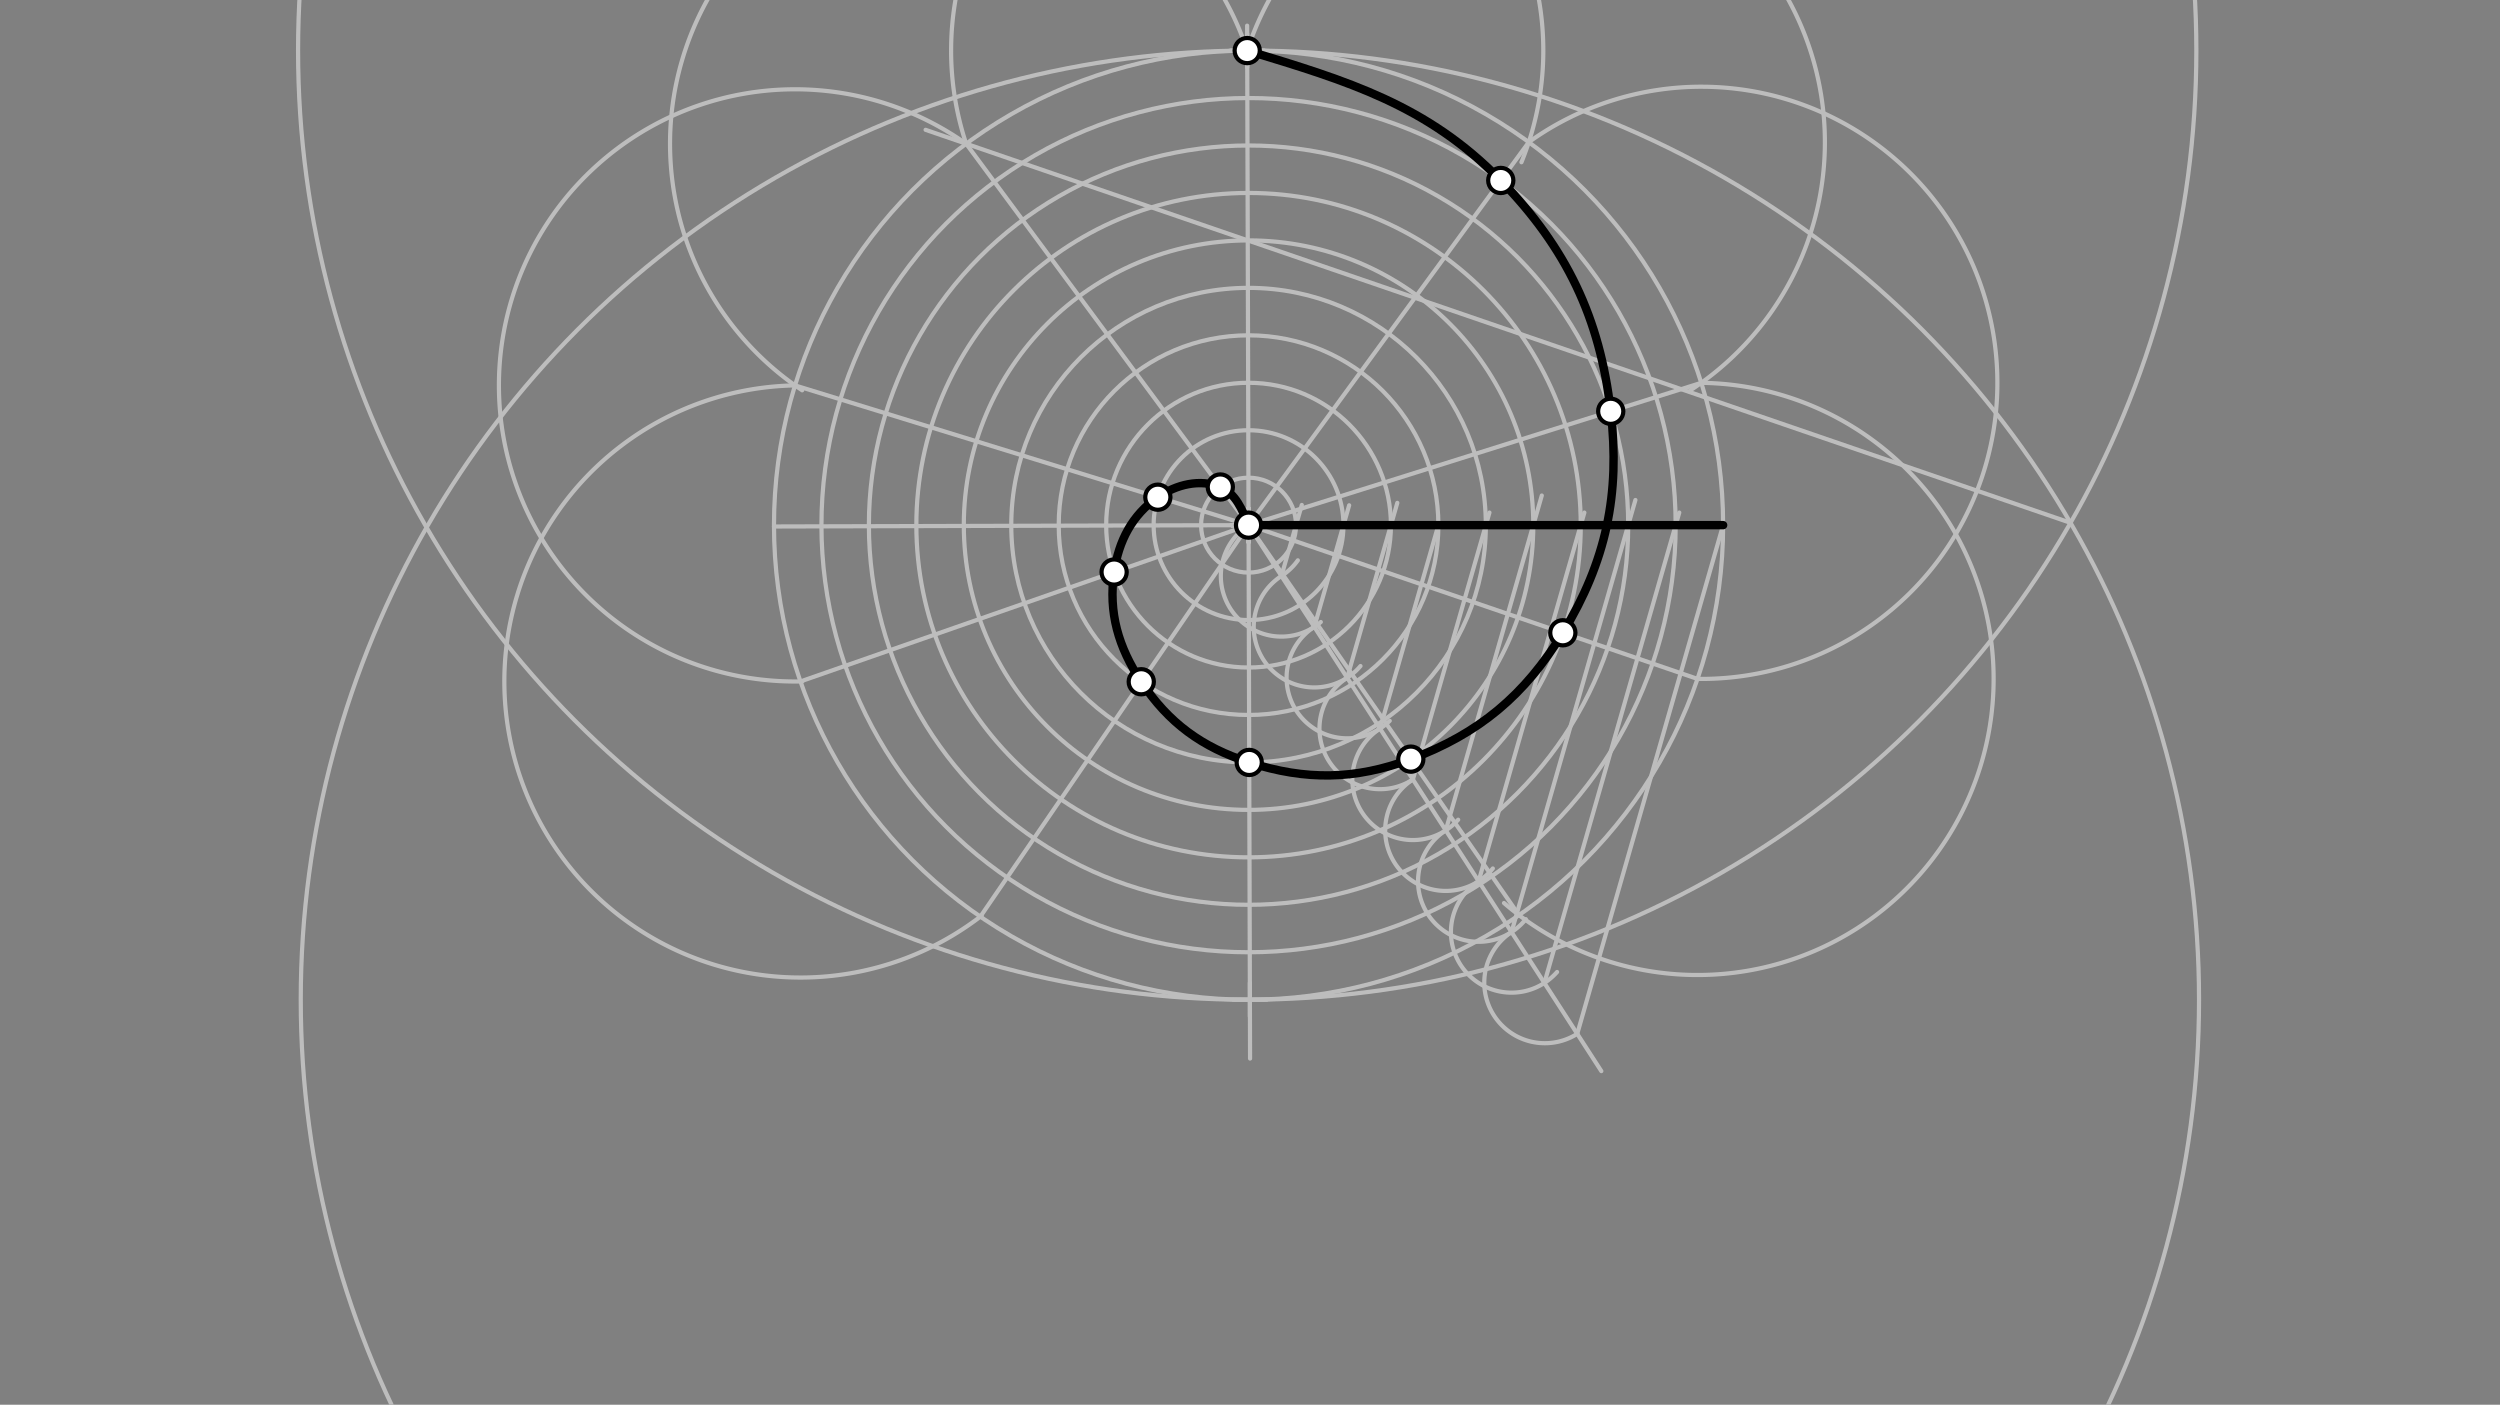 <svg xmlns="http://www.w3.org/2000/svg" class="svg--1it" height="100%" preserveAspectRatio="xMidYMid meet" viewBox="0 0 595.276 334.488" width="100%"><rect x="0" y="0" width="595.276" height="334.488" fill="#808080" stroke="none"/><defs><marker id="marker-arrow" markerHeight="16" markerUnits="userSpaceOnUse" markerWidth="24" orient="auto-start-reverse" refX="24" refY="4" viewBox="0 0 24 8"><path d="M 0 0 L 24 4 L 0 8 z" stroke="inherit"></path></marker></defs><g class="aux-layer--1FB"><g class="element--2qn"><line stroke="#BDBDBD" stroke-dasharray="none" stroke-linecap="round" stroke-width="1" x1="297.293" x2="381.293" y1="125.043" y2="255.043"></line></g><g class="element--2qn"><path d="M 305.119 137.155 A 14.421 14.421 0 0 0 309.027 133.425" fill="none" stroke="#BDBDBD" stroke-dasharray="none" stroke-linecap="round" stroke-width="1"></path></g><g class="element--2qn"><path d="M 297.293 125.043 A 14.421 14.421 0 1 0 314.496 148.111" fill="none" stroke="#BDBDBD" stroke-dasharray="none" stroke-linecap="round" stroke-width="1"></path></g><g class="element--2qn"><path d="M 305.119 137.155 A 14.421 14.421 0 1 0 323.944 158.595" fill="none" stroke="#BDBDBD" stroke-dasharray="none" stroke-linecap="round" stroke-width="1"></path></g><g class="element--2qn"><path d="M 312.946 149.267 A 14.421 14.421 0 1 0 330.906 171.639" fill="none" stroke="#BDBDBD" stroke-dasharray="none" stroke-linecap="round" stroke-width="1"></path></g><g class="element--2qn"><path d="M 320.772 161.379 A 14.421 14.421 0 0 0 336.425 185.604" fill="none" stroke="#BDBDBD" stroke-dasharray="none" stroke-linecap="round" stroke-width="1"></path></g><g class="element--2qn"><path d="M 328.598 173.492 A 14.421 14.421 0 1 0 347.203 195.185" fill="none" stroke="#BDBDBD" stroke-dasharray="none" stroke-linecap="round" stroke-width="1"></path></g><g class="element--2qn"><path d="M 336.425 185.604 A 14.421 14.421 0 1 0 355.455 206.795" fill="none" stroke="#BDBDBD" stroke-dasharray="none" stroke-linecap="round" stroke-width="1"></path></g><g class="element--2qn"><path d="M 344.251 197.716 A 14.421 14.421 0 1 0 363.315 218.865" fill="none" stroke="#BDBDBD" stroke-dasharray="none" stroke-linecap="round" stroke-width="1"></path></g><g class="element--2qn"><path d="M 352.077 209.828 A 14.421 14.421 0 1 0 370.753 231.441" fill="none" stroke="#BDBDBD" stroke-dasharray="none" stroke-linecap="round" stroke-width="1"></path></g><g class="element--2qn"><path d="M 359.904 221.941 A 14.421 14.421 0 0 0 375.556 246.165" fill="none" stroke="#BDBDBD" stroke-dasharray="none" stroke-linecap="round" stroke-width="1"></path></g><g class="element--2qn"><line stroke="#BDBDBD" stroke-dasharray="none" stroke-linecap="round" stroke-width="1" x1="375.556" x2="410.293" y1="246.165" y2="125.043"></line></g><g class="element--2qn"><line stroke="#BDBDBD" stroke-dasharray="none" stroke-linecap="round" stroke-width="1" x1="367.73" x2="399.852" y1="234.053" y2="122.048"></line></g><g class="element--2qn"><line stroke="#BDBDBD" stroke-dasharray="none" stroke-linecap="round" stroke-width="1" x1="359.904" x2="389.41" y1="221.941" y2="119.054"></line></g><g class="element--2qn"><line stroke="#BDBDBD" stroke-dasharray="none" stroke-linecap="round" stroke-width="1" x1="352.077" x2="377.252" y1="209.828" y2="122.048"></line></g><g class="element--2qn"><line stroke="#BDBDBD" stroke-dasharray="none" stroke-linecap="round" stroke-width="1" x1="344.251" x2="367.115" y1="197.716" y2="117.992"></line></g><g class="element--2qn"><line stroke="#BDBDBD" stroke-dasharray="none" stroke-linecap="round" stroke-width="1" x1="336.425" x2="354.652" y1="185.604" y2="122.048"></line></g><g class="element--2qn"><line stroke="#BDBDBD" stroke-dasharray="none" stroke-linecap="round" stroke-width="1" x1="328.598" x2="342.506" y1="173.492" y2="124.997"></line></g><g class="element--2qn"><line stroke="#BDBDBD" stroke-dasharray="none" stroke-linecap="round" stroke-width="1" x1="320.772" x2="332.714" y1="161.379" y2="119.737"></line></g><g class="element--2qn"><line stroke="#BDBDBD" stroke-dasharray="none" stroke-linecap="round" stroke-width="1" x1="312.946" x2="321.248" y1="149.267" y2="120.317"></line></g><g class="element--2qn"><line stroke="#BDBDBD" stroke-dasharray="none" stroke-linecap="round" stroke-width="1" x1="305.119" x2="309.971" y1="137.155" y2="120.237"></line></g><g class="element--2qn"><g class="center--1s5"><line x1="293.293" y1="125.043" x2="301.293" y2="125.043" stroke="#BDBDBD" stroke-width="1" stroke-linecap="round"></line><line x1="297.293" y1="121.043" x2="297.293" y2="129.043" stroke="#BDBDBD" stroke-width="1" stroke-linecap="round"></line><circle class="hit--230" cx="297.293" cy="125.043" r="4" stroke="none" fill="transparent"></circle></g><circle cx="297.293" cy="125.043" fill="none" r="113" stroke="#BDBDBD" stroke-dasharray="none" stroke-width="1"></circle></g><g class="element--2qn"><g class="center--1s5"><line x1="293.293" y1="125.043" x2="301.293" y2="125.043" stroke="#BDBDBD" stroke-width="1" stroke-linecap="round"></line><line x1="297.293" y1="121.043" x2="297.293" y2="129.043" stroke="#BDBDBD" stroke-width="1" stroke-linecap="round"></line><circle class="hit--230" cx="297.293" cy="125.043" r="4" stroke="none" fill="transparent"></circle></g><circle cx="297.293" cy="125.043" fill="none" r="101.7" stroke="#BDBDBD" stroke-dasharray="none" stroke-width="1"></circle></g><g class="element--2qn"><g class="center--1s5"><line x1="293.293" y1="125.043" x2="301.293" y2="125.043" stroke="#BDBDBD" stroke-width="1" stroke-linecap="round"></line><line x1="297.293" y1="121.043" x2="297.293" y2="129.043" stroke="#BDBDBD" stroke-width="1" stroke-linecap="round"></line><circle class="hit--230" cx="297.293" cy="125.043" r="4" stroke="none" fill="transparent"></circle></g><circle cx="297.293" cy="125.043" fill="none" r="90.4" stroke="#BDBDBD" stroke-dasharray="none" stroke-width="1"></circle></g><g class="element--2qn"><g class="center--1s5"><line x1="293.293" y1="125.043" x2="301.293" y2="125.043" stroke="#BDBDBD" stroke-width="1" stroke-linecap="round"></line><line x1="297.293" y1="121.043" x2="297.293" y2="129.043" stroke="#BDBDBD" stroke-width="1" stroke-linecap="round"></line><circle class="hit--230" cx="297.293" cy="125.043" r="4" stroke="none" fill="transparent"></circle></g><circle cx="297.293" cy="125.043" fill="none" r="79.1" stroke="#BDBDBD" stroke-dasharray="none" stroke-width="1"></circle></g><g class="element--2qn"><g class="center--1s5"><line x1="293.293" y1="125.043" x2="301.293" y2="125.043" stroke="#BDBDBD" stroke-width="1" stroke-linecap="round"></line><line x1="297.293" y1="121.043" x2="297.293" y2="129.043" stroke="#BDBDBD" stroke-width="1" stroke-linecap="round"></line><circle class="hit--230" cx="297.293" cy="125.043" r="4" stroke="none" fill="transparent"></circle></g><circle cx="297.293" cy="125.043" fill="none" r="67.8" stroke="#BDBDBD" stroke-dasharray="none" stroke-width="1"></circle></g><g class="element--2qn"><g class="center--1s5"><line x1="293.293" y1="125.043" x2="301.293" y2="125.043" stroke="#BDBDBD" stroke-width="1" stroke-linecap="round"></line><line x1="297.293" y1="121.043" x2="297.293" y2="129.043" stroke="#BDBDBD" stroke-width="1" stroke-linecap="round"></line><circle class="hit--230" cx="297.293" cy="125.043" r="4" stroke="none" fill="transparent"></circle></g><circle cx="297.293" cy="125.043" fill="none" r="56.5" stroke="#BDBDBD" stroke-dasharray="none" stroke-width="1"></circle></g><g class="element--2qn"><g class="center--1s5"><line x1="293.293" y1="125.043" x2="301.293" y2="125.043" stroke="#BDBDBD" stroke-width="1" stroke-linecap="round"></line><line x1="297.293" y1="121.043" x2="297.293" y2="129.043" stroke="#BDBDBD" stroke-width="1" stroke-linecap="round"></line><circle class="hit--230" cx="297.293" cy="125.043" r="4" stroke="none" fill="transparent"></circle></g><circle cx="297.293" cy="125.043" fill="none" r="45.2" stroke="#BDBDBD" stroke-dasharray="none" stroke-width="1"></circle></g><g class="element--2qn"><g class="center--1s5"><line x1="293.293" y1="125.043" x2="301.293" y2="125.043" stroke="#BDBDBD" stroke-width="1" stroke-linecap="round"></line><line x1="297.293" y1="121.043" x2="297.293" y2="129.043" stroke="#BDBDBD" stroke-width="1" stroke-linecap="round"></line><circle class="hit--230" cx="297.293" cy="125.043" r="4" stroke="none" fill="transparent"></circle></g><circle cx="297.293" cy="125.043" fill="none" r="33.9" stroke="#BDBDBD" stroke-dasharray="none" stroke-width="1"></circle></g><g class="element--2qn"><g class="center--1s5"><line x1="293.293" y1="125.043" x2="301.293" y2="125.043" stroke="#BDBDBD" stroke-width="1" stroke-linecap="round"></line><line x1="297.293" y1="121.043" x2="297.293" y2="129.043" stroke="#BDBDBD" stroke-width="1" stroke-linecap="round"></line><circle class="hit--230" cx="297.293" cy="125.043" r="4" stroke="none" fill="transparent"></circle></g><circle cx="297.293" cy="125.043" fill="none" r="22.6" stroke="#BDBDBD" stroke-dasharray="none" stroke-width="1"></circle></g><g class="element--2qn"><g class="center--1s5"><line x1="293.293" y1="125.043" x2="301.293" y2="125.043" stroke="#BDBDBD" stroke-width="1" stroke-linecap="round"></line><line x1="297.293" y1="121.043" x2="297.293" y2="129.043" stroke="#BDBDBD" stroke-width="1" stroke-linecap="round"></line><circle class="hit--230" cx="297.293" cy="125.043" r="4" stroke="none" fill="transparent"></circle></g><circle cx="297.293" cy="125.043" fill="none" r="11.3" stroke="#BDBDBD" stroke-dasharray="none" stroke-width="1"></circle></g><g class="element--2qn"><line stroke="#BDBDBD" stroke-dasharray="none" stroke-linecap="round" stroke-width="1" x1="297.293" x2="184.293" y1="125.043" y2="125.362"></line></g><g class="element--2qn"><line stroke="#BDBDBD" stroke-dasharray="none" stroke-linecap="round" stroke-width="1" x1="297.293" x2="296.956" y1="125.043" y2="6.109"></line></g><g class="element--2qn"><line stroke="#BDBDBD" stroke-dasharray="none" stroke-linecap="round" stroke-width="1" x1="297.293" x2="297.652" y1="125.043" y2="252.053"></line></g><g class="element--2qn"><g class="center--1s5"><line x1="292.973" y1="12.043" x2="300.973" y2="12.043" stroke="#BDBDBD" stroke-width="1" stroke-linecap="round"></line><line x1="296.973" y1="8.043" x2="296.973" y2="16.043" stroke="#BDBDBD" stroke-width="1" stroke-linecap="round"></line><circle class="hit--230" cx="296.973" cy="12.043" r="4" stroke="none" fill="transparent"></circle></g><circle cx="296.973" cy="12.043" fill="none" r="226" stroke="#BDBDBD" stroke-dasharray="none" stroke-width="1"></circle></g><g class="element--2qn"><g class="center--1s5"><line x1="293.612" y1="238.042" x2="301.612" y2="238.042" stroke="#BDBDBD" stroke-width="1" stroke-linecap="round"></line><line x1="297.612" y1="234.042" x2="297.612" y2="242.042" stroke="#BDBDBD" stroke-width="1" stroke-linecap="round"></line><circle class="hit--230" cx="297.612" cy="238.042" r="4" stroke="none" fill="transparent"></circle></g><circle cx="297.612" cy="238.042" fill="none" r="226" stroke="#BDBDBD" stroke-dasharray="none" stroke-width="1"></circle></g><g class="element--2qn"><line stroke="#BDBDBD" stroke-dasharray="none" stroke-linecap="round" stroke-width="1" x1="493.014" x2="297.101" y1="124.489" y2="57.243"></line></g><g class="element--2qn"><line stroke="#BDBDBD" stroke-dasharray="none" stroke-linecap="round" stroke-width="1" x1="297.101" x2="220.396" y1="57.243" y2="30.915"></line></g><g class="element--2qn"><path d="M 230.05 34.228 A 70.505 70.505 0 1 1 362.274 38.628" fill="none" stroke="#BDBDBD" stroke-dasharray="none" stroke-linecap="round" stroke-width="1"></path></g><g class="element--2qn"><path d="M 296.973 12.043 A 70.505 70.505 0 1 1 402.471 92.947" fill="none" stroke="#BDBDBD" stroke-dasharray="none" stroke-linecap="round" stroke-width="1"></path></g><g class="element--2qn"><path d="M 364.021 33.849 A 70.505 70.505 0 1 1 403.97 161.652" fill="none" stroke="#BDBDBD" stroke-dasharray="none" stroke-linecap="round" stroke-width="1"></path></g><g class="element--2qn"><path d="M 405.092 91.156 A 70.505 70.505 0 1 1 358.121 215.021" fill="none" stroke="#BDBDBD" stroke-dasharray="none" stroke-linecap="round" stroke-width="1"></path></g><g class="element--2qn"><path d="M 296.973 12.043 A 70.505 70.505 0 1 0 191.003 92.933" fill="none" stroke="#BDBDBD" stroke-dasharray="none" stroke-linecap="round" stroke-width="1"></path></g><g class="element--2qn"><path d="M 230.05 34.228 A 70.505 70.505 0 1 0 191.036 162.25" fill="none" stroke="#BDBDBD" stroke-dasharray="none" stroke-linecap="round" stroke-width="1"></path></g><g class="element--2qn"><path d="M 189.304 91.767 A 70.505 70.505 0 1 0 233.729 218.032" fill="none" stroke="#BDBDBD" stroke-dasharray="none" stroke-linecap="round" stroke-width="1"></path></g><g class="element--2qn"><line stroke="#BDBDBD" stroke-dasharray="none" stroke-linecap="round" stroke-width="1" x1="297.293" x2="364.021" y1="125.043" y2="33.849"></line></g><g class="element--2qn"><line stroke="#BDBDBD" stroke-dasharray="none" stroke-linecap="round" stroke-width="1" x1="297.293" x2="405.092" y1="125.043" y2="91.156"></line></g><g class="element--2qn"><line stroke="#BDBDBD" stroke-dasharray="none" stroke-linecap="round" stroke-width="1" x1="297.293" x2="404.197" y1="125.043" y2="161.656"></line></g><g class="element--2qn"><line stroke="#BDBDBD" stroke-dasharray="none" stroke-linecap="round" stroke-width="1" x1="297.293" x2="361.684" y1="125.043" y2="217.902"></line></g><g class="element--2qn"><line stroke="#BDBDBD" stroke-dasharray="none" stroke-linecap="round" stroke-width="1" x1="297.293" x2="233.428" y1="125.043" y2="218.264"></line></g><g class="element--2qn"><line stroke="#BDBDBD" stroke-dasharray="none" stroke-linecap="round" stroke-width="1" x1="297.293" x2="190.597" y1="125.043" y2="162.26"></line></g><g class="element--2qn"><line stroke="#BDBDBD" stroke-dasharray="none" stroke-linecap="round" stroke-width="1" x1="297.293" x2="189.304" y1="125.043" y2="91.767"></line></g><g class="element--2qn"><line stroke="#BDBDBD" stroke-dasharray="none" stroke-linecap="round" stroke-width="1" x1="297.293" x2="230.05" y1="125.043" y2="34.228"></line></g></g><g class="main-layer--3Vd"><g class="element--2qn"><line stroke="#000000" stroke-dasharray="none" stroke-linecap="round" stroke-width="2" x1="297.293" x2="410.293" y1="125.043" y2="125.043"></line></g><g class="element--2qn"><path d="M 296.973 12.043 C 320.922 19.283, 339.914 25.024, 357.348 42.968 C 372.997 59.074, 380.94 75.642, 383.532 97.934 C 385.83 117.689, 382.43 133.681, 372.126 150.672 C 363.137 165.493, 352.151 174.708, 335.928 180.758 C 322.663 185.704, 310.95 185.877, 297.453 181.543 C 286.197 177.928, 278.262 172.152, 271.747 162.331 C 266.284 154.097, 263.89 145.881, 265.284 136.208 C 266.353 128.789, 269.605 122.571, 275.695 118.388 C 280.142 115.333, 285.714 113.989, 290.569 115.961 C 294.209 117.44, 295.816 121.402, 297.293 125.043" fill="none" stroke="#000000" stroke-linecap="round" stroke-width="2"></path></g><g class="element--2qn"><circle cx="296.973" cy="12.043" r="3" stroke="#000000" stroke-width="1" fill="#ffffff"></circle>}</g><g class="element--2qn"><circle cx="357.348" cy="42.968" r="3" stroke="#000000" stroke-width="1" fill="#ffffff"></circle>}</g><g class="element--2qn"><circle cx="383.532" cy="97.934" r="3" stroke="#000000" stroke-width="1" fill="#ffffff"></circle>}</g><g class="element--2qn"><circle cx="372.126" cy="150.672" r="3" stroke="#000000" stroke-width="1" fill="#ffffff"></circle>}</g><g class="element--2qn"><circle cx="335.928" cy="180.758" r="3" stroke="#000000" stroke-width="1" fill="#ffffff"></circle>}</g><g class="element--2qn"><circle cx="297.453" cy="181.543" r="3" stroke="#000000" stroke-width="1" fill="#ffffff"></circle>}</g><g class="element--2qn"><circle cx="271.747" cy="162.331" r="3" stroke="#000000" stroke-width="1" fill="#ffffff"></circle>}</g><g class="element--2qn"><circle cx="265.284" cy="136.208" r="3" stroke="#000000" stroke-width="1" fill="#ffffff"></circle>}</g><g class="element--2qn"><circle cx="275.695" cy="118.388" r="3" stroke="#000000" stroke-width="1" fill="#ffffff"></circle>}</g><g class="element--2qn"><circle cx="290.569" cy="115.961" r="3" stroke="#000000" stroke-width="1" fill="#ffffff"></circle>}</g><g class="element--2qn"><circle cx="297.293" cy="125.043" r="3" stroke="#000000" stroke-width="1" fill="#ffffff"></circle>}</g></g><g class="snaps-layer--2PT"></g><g class="temp-layer--rAP"></g></svg>